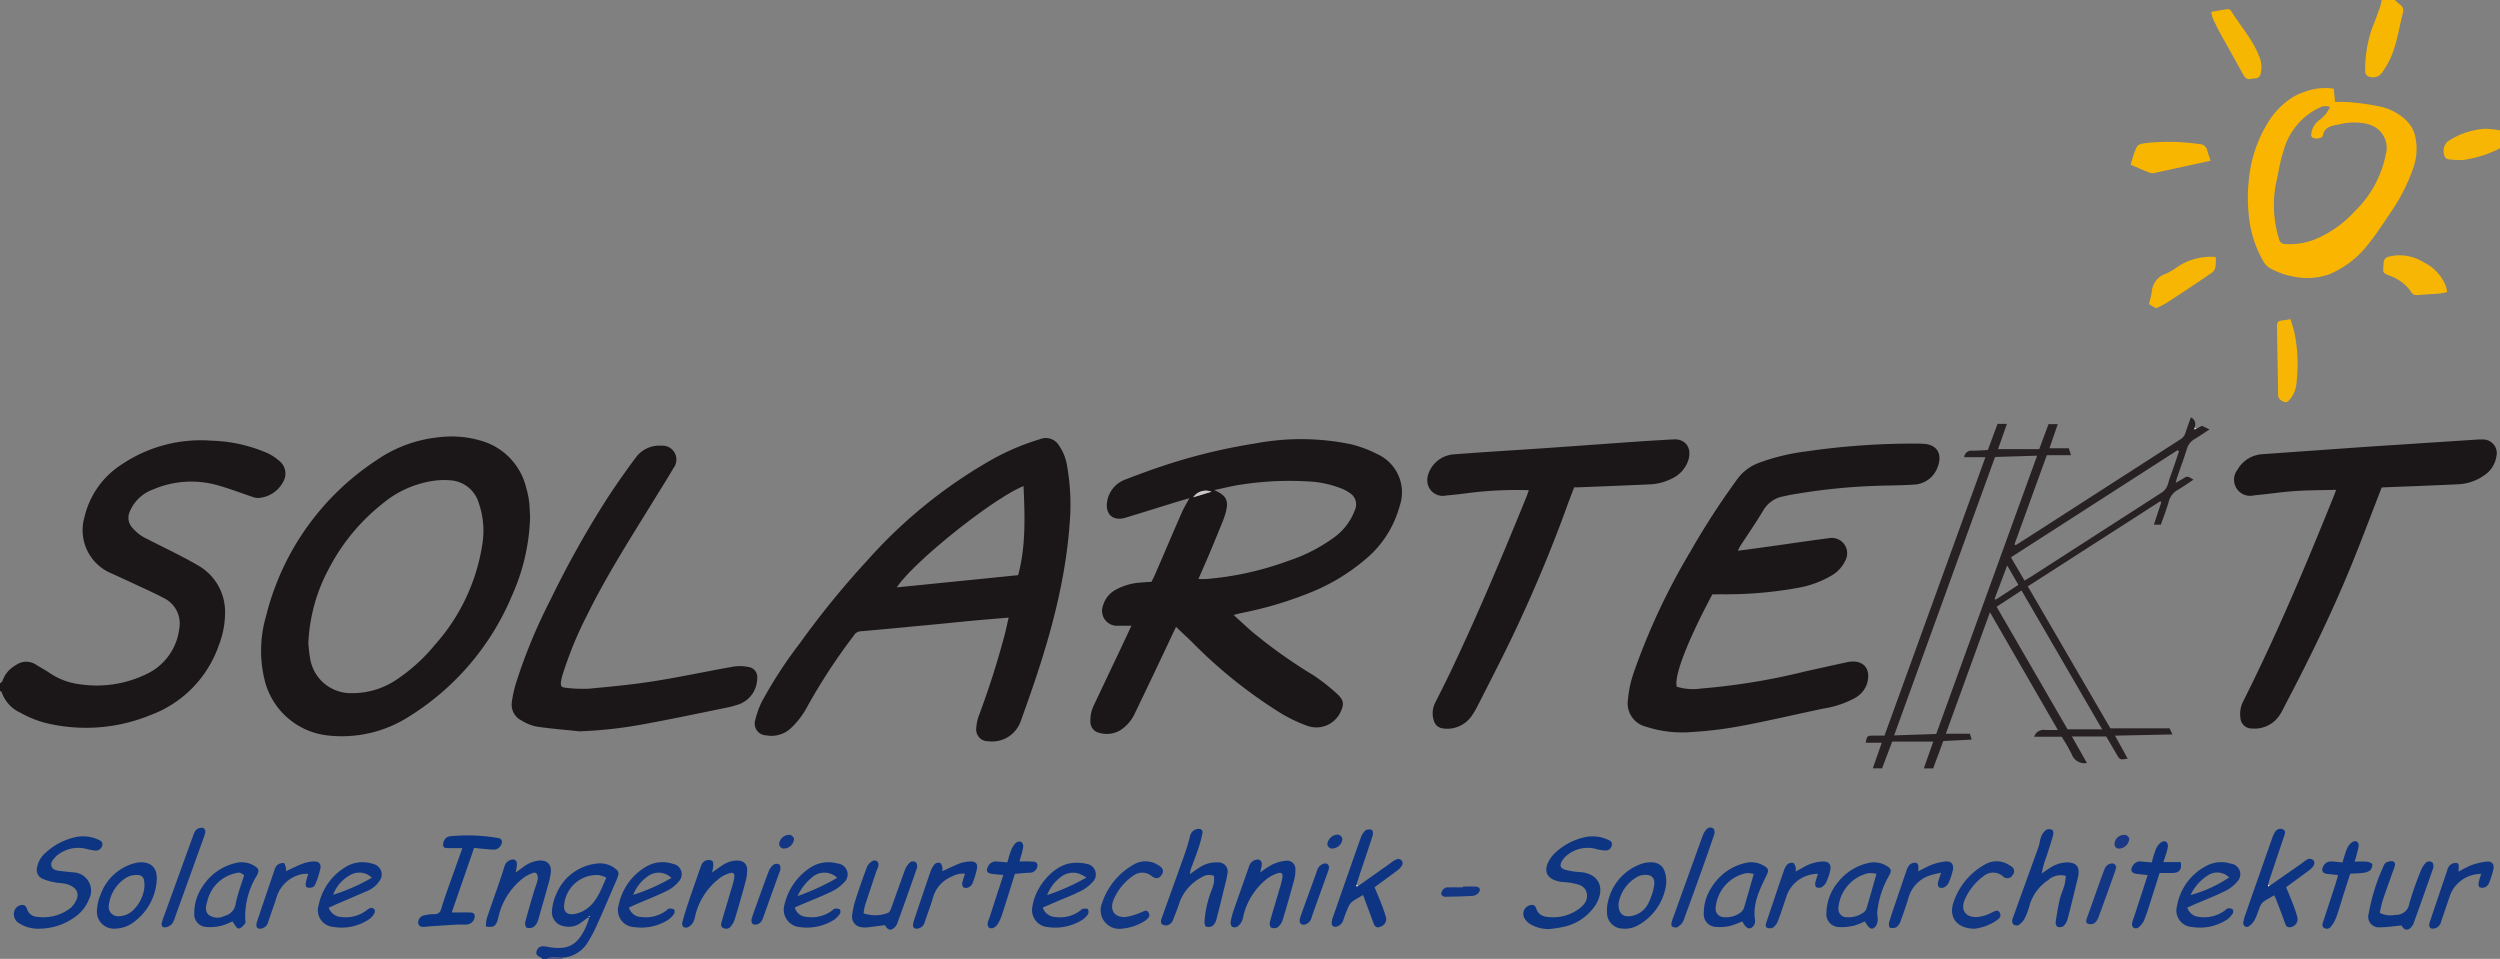 <svg xmlns="http://www.w3.org/2000/svg" width="286.038" height="109.712" viewBox="0 0 286.038 109.712">
  <rect x="0" y="0" width="286.038" height="109.712" fill="#808080" stroke="none"/>
  <g id="Baner" transform="translate(-8.977 -90.917)">
    <path id="Path_11" data-name="Path 11" d="M8.977,152.089c.1-.1.252-.189.29-.311A3.218,3.218,0,0,1,10.777,150a2.027,2.027,0,0,1,2.323-.062c.485.311,1,.58,1.477.9a7.9,7.9,0,0,0,3.59,1.349,13.031,13.031,0,0,0,7.765-1.27,6.586,6.586,0,0,0,3.549-5.06,3.234,3.234,0,0,0-1.8-3.56c-.967-.518-1.974-.961-2.966-1.427-.968-.455-1.942-.9-2.915-1.346A5.349,5.349,0,0,1,18.63,133.1a9.8,9.8,0,0,1,4.315-6.1,16.178,16.178,0,0,1,10.245-2.691,17.111,17.111,0,0,1,6.458,1.458,5.581,5.581,0,0,1,1.294.864,1.848,1.848,0,0,1,.436,2.383,3.45,3.45,0,0,1-2.841,1.85,1.722,1.722,0,0,1-.708-.139c-1.275-.423-2.528-.915-3.82-1.276a11.061,11.061,0,0,0-7.5.435,4.55,4.55,0,0,0-2.707,2.6,1.667,1.667,0,0,0,.242,1.7,4.986,4.986,0,0,0,1.814,1.393c1.929.994,3.9,1.909,5.77,3a6.1,6.1,0,0,1,3.1,5.391A10.219,10.219,0,0,1,34,147.751a13.054,13.054,0,0,1-7.833,7.964A19.443,19.443,0,0,1,14.6,156.7a11.907,11.907,0,0,1-3.291-1.266,4.037,4.037,0,0,1-2.124-2.3c-.027-.088-.14-.15-.213-.222Z" transform="translate(0 17.028)" fill="#1b1718"/>
    <path id="Path_12" data-name="Path 12" d="M50.3,167.254a1.1,1.1,0,0,0-.239-.193c-.3-.131-.544-.3-.429-.677a.734.734,0,0,1,.717-.574,3.3,3.3,0,0,1,.649.083c2.184.381,3.276-.178,4.225-2.182.169-.355.287-.734.429-1.1l-.14-.089c-.258.189-.511.387-.776.565a2.268,2.268,0,0,1-1.938.432,1.632,1.632,0,0,1-1.4-1.835,5.877,5.877,0,0,1,.542-1.96,5.648,5.648,0,0,1,4.874-3.4,2.818,2.818,0,0,1,2.059.808.6.6,0,0,1,.119.512,7.013,7.013,0,0,1-.388.994c-.651,1.507-1.291,3.022-1.968,4.519a15.971,15.971,0,0,1-1.134,2.182,3.631,3.631,0,0,1-2.9,1.776c-.6.038-1.226-.172-1.806.145Zm7.318-9.308a4.4,4.4,0,0,0-.887-.284,3.758,3.758,0,0,0-3.942,3.415c-.08.719.281,1.122,1.009,1.059a3.159,3.159,0,0,0,1.3-.436C56.495,160.87,56.968,159.406,57.62,157.946Zm-1.947,4.5.054-.051a.531.531,0,0,0-.1-.051c-.012,0-.033.029-.05.045Z" transform="translate(20.736 33.375)" fill="#0e3583"/>
    <path id="Path_13" data-name="Path 13" d="M191.528,90.917c.2.174.387.355.592.518a.8.8,0,0,1,.367.852c-.575,2.192-.782,4.5-2.09,6.454-.092.137-.175.278-.27.412a1.278,1.278,0,0,1-1.7.464.675.675,0,0,1-.284-.529,14.761,14.761,0,0,1,.731-4.771c.349-.862.663-1.74.977-2.616a7.223,7.223,0,0,0,.189-.784Z" transform="translate(91.443 0)" fill="#f7b600"/>
    <path id="Path_14" data-name="Path 14" d="M50.4,163.616c.58-.317,1.2-.107,1.806-.145a.139.139,0,0,0,.009.145Z" transform="translate(21.139 37.013)" fill="#505386"/>
    <path id="Path_15" data-name="Path 15" d="M101.376,145.659c-.849,1.794-1.678,3.557-2.515,5.315q-1.06,2.227-2.134,4.451a4.67,4.67,0,0,1-1.445,1.868,3.006,3.006,0,0,1-2.654.5,1.28,1.28,0,0,1-1.048-1.3A3.884,3.884,0,0,1,92,154.578q1.654-3.5,3.311-6.992c.323-.681.639-1.365.961-2.053-.58,0-1.068-.014-1.554,0a1.712,1.712,0,0,1-1.7-2.3,2.961,2.961,0,0,1,1.454-1.817,6.692,6.692,0,0,1,2.821-.822c.409-.042.82-.057,1.27-.086.14-.288.3-.574.424-.87,1.023-2.367,2.031-4.74,3.065-7.1.225-.515.53-1,.853-1.6-.606.177-1.127.323-1.643.482-1.888.582-3.773,1.172-5.661,1.749-1.421.435-2.349-.388-2.107-1.843a3.232,3.232,0,0,1,2.2-2.568c1.711-.665,3.442-1.29,5.193-1.843a65.37,65.37,0,0,1,9.606-2.252,28.144,28.144,0,0,1,10.885.1,13.444,13.444,0,0,1,2.992,1.115,4.794,4.794,0,0,1,2.6,5.934,11.981,11.981,0,0,1-3.883,6.082,22.82,22.82,0,0,1-6.692,3.975,42.394,42.394,0,0,1-7.493,2.195c-.261.053-.517.127-.938.233.713.649,1.331,1.213,1.95,1.775a57.466,57.466,0,0,0,7.238,5.159,23.072,23.072,0,0,1,2.586,2.031c.882.784.915,1.284.369,2.317a3.038,3.038,0,0,1-3.765,1.381,16.6,16.6,0,0,1-3.24-1.589,54.9,54.9,0,0,1-9.922-8C102.61,146.821,102.029,146.283,101.376,145.659Zm2.563-5.474c.358,0,.624.017.888,0a35.459,35.459,0,0,0,9.453-2.1,18.7,18.7,0,0,0,5.048-2.565,6.715,6.715,0,0,0,2.5-3.2,1.551,1.551,0,0,0-.625-2.015,4.382,4.382,0,0,0-.867-.464,11.832,11.832,0,0,0-3.845-.823,36.428,36.428,0,0,0-7.726.372c-.97.142-1.924.393-3.018.621,1.394.618,1.675,1.193,1.325,2.518a8.779,8.779,0,0,1-.337,1.015q-.691,1.717-1.406,3.424C104.882,138.03,104.418,139.079,103.939,140.186Zm1.488-9.985a1.75,1.75,0,0,0-2.084.633Z" transform="translate(42.156 16.981)" fill="#1b1718"/>
    <path id="Path_16" data-name="Path 16" d="M95.2,144.642c-1.379.116-2.634.216-3.886.331-1.448.134-2.9.287-4.344.424-2.926.278-5.851.56-8.778.816a.942.942,0,0,0-.705.479,67.181,67.181,0,0,0-5.279,8.05,9.5,9.5,0,0,1-1.986,2.608,3.258,3.258,0,0,1-2.761.763,1.346,1.346,0,0,1-1.251-1.752,9.657,9.657,0,0,1,.778-2.151,51.06,51.06,0,0,1,4.359-6.685,99.513,99.513,0,0,1,7.647-9.388,56.017,56.017,0,0,1,14.494-11.693,27.914,27.914,0,0,1,5.3-2.219,1.757,1.757,0,0,1,2.163.708,5.687,5.687,0,0,1,.949,2.435,25.191,25.191,0,0,1,.29,6.4c-.535,7.575-2.729,14.747-5.289,21.832-.131.361-.243.73-.394,1.083a3.455,3.455,0,0,1-3.655,2.1,1.332,1.332,0,0,1-1.353-1.53,4.614,4.614,0,0,1,.284-1.359c1.148-3.084,2.154-6.212,2.991-9.395C94.921,145.922,95.039,145.333,95.2,144.642Zm1.708-15.049c-3.489,1.4-12.551,8.639-14.507,11.591l13.886-1.4C97.188,136.428,97.049,133.066,96.906,129.592Z" transform="translate(29.181 16.94)" fill="#1b1718"/>
    <path id="Path_17" data-name="Path 17" d="M59.533,133.255a23.471,23.471,0,0,1-2.048,8.875,29.861,29.861,0,0,1-11.817,13.9,14.243,14.243,0,0,1-9.216,2.161,8.367,8.367,0,0,1-7.227-6.1,14.087,14.087,0,0,1,.1-7.564,29.947,29.947,0,0,1,12.661-17.853,15.172,15.172,0,0,1,7.121-2.611,11.92,11.92,0,0,1,5.211.523,7.388,7.388,0,0,1,4.776,5.274,9.823,9.823,0,0,1,.322,1.528C59.5,132.076,59.506,132.765,59.533,133.255Zm-25.37,14.424c.044.387.079.991.187,1.581a4.716,4.716,0,0,0,4.823,4.083,8.981,8.981,0,0,0,5.114-1.569,19.993,19.993,0,0,0,4.37-3.975A22.326,22.326,0,0,0,54.1,136.106a9.609,9.609,0,0,0-.421-4.465A3.63,3.63,0,0,0,50.521,129a8.648,8.648,0,0,0-2.053.05,11.757,11.757,0,0,0-5.91,2.687,22.963,22.963,0,0,0-6.026,7.324A19.684,19.684,0,0,0,34.163,147.679Z" transform="translate(10.093 16.881)" fill="#1b1718"/>
    <path id="Path_18" data-name="Path 18" d="M141.964,141.766c-2.009,3.737-4.469,9.009-4.075,10.568a6.413,6.413,0,0,0,2.8.205,74.447,74.447,0,0,0,11.927-1.962c1.58-.349,3.16-.7,4.741-1.045,1.831-.394,2.836.713,2.288,2.492a2.994,2.994,0,0,1-1.5,1.673,11.181,11.181,0,0,1-3.5,1.142c-3.114.655-6.214,1.385-9.34,1.976a45.257,45.257,0,0,1-5.631.7,13.411,13.411,0,0,1-5.288-.6,2.753,2.753,0,0,1-2.08-3.128,12.772,12.772,0,0,1,.734-3.277,75.515,75.515,0,0,1,6.384-13.6,88.4,88.4,0,0,1,5.413-8.357,5.374,5.374,0,0,1,2.465-1.84,24.218,24.218,0,0,1,5.345-1.293,84.525,84.525,0,0,1,12.568-.9c.329,0,.66.006.989.03,1.456.106,2.081,1.142,1.56,2.577a3.02,3.02,0,0,1-2.8,2.086c-1.207.08-2.418.089-3.626.119a69.919,69.919,0,0,0-10.239,1.016c-.323.056-.645.13-.965.2a3.324,3.324,0,0,0-2.306,1.551c-.844,1.411-1.784,2.766-2.678,4.146-.088.134-.148.285-.275.533.983-.13,1.865-.243,2.747-.367,2.578-.359,5.153-.742,7.735-1.081a1.755,1.755,0,0,1,1.858,2.488,3.837,3.837,0,0,1-1.56,1.76,11.469,11.469,0,0,1-4.075,1.476,46.306,46.306,0,0,1-8.691.705C142.58,141.767,142.281,141.766,141.964,141.766Z" transform="translate(62.936 17.153)" fill="#1b1718"/>
    <path id="Path_19" data-name="Path 19" d="M128.717,130.014a45.438,45.438,0,0,0-6.362.257c-1.035.136-2.071.263-3.108.356a1.77,1.77,0,0,1-2.05-1.148,2.01,2.01,0,0,1-.02-1.186,3.332,3.332,0,0,1,3.052-2.383c3.424-.266,6.853-.465,10.28-.7,3.563-.246,7.124-.509,10.687-.758,1.26-.089,2.522-.157,3.783-.234.083,0,.166,0,.248-.008,1.213-.124,2.243.8,1.725,2.415a3.509,3.509,0,0,1-1.889,2.072,6.134,6.134,0,0,1-2.53.656c-2.717.122-5.436.227-8.153.337-.137.006-.273,0-.474,0-.279.737-.568,1.47-.834,2.21a164.861,164.861,0,0,1-7.946,18.33q-1.167,2.315-2.35,4.622a8.221,8.221,0,0,1-.64,1.053,3.387,3.387,0,0,1-3.252,1.368,1.21,1.21,0,0,1-1.044-.927,2.685,2.685,0,0,1,.233-2.145c.572-1.154,1.163-2.3,1.716-3.465,3.131-6.588,5.952-13.311,8.7-20.067C128.556,130.493,128.611,130.313,128.717,130.014Z" transform="translate(55.181 16.985)" fill="#1b1718"/>
    <path id="Path_20" data-name="Path 20" d="M195.1,129.707c-1.2,3.084-2.326,6.117-3.555,9.108-2.172,5.28-4.672,10.41-7.324,15.465-.23.436-.435.888-.695,1.308a3.433,3.433,0,0,1-3.258,1.693,1.293,1.293,0,0,1-1.328-1.2,3.188,3.188,0,0,1,.316-1.911c3.9-7.745,7.244-15.737,10.485-23.772.039-.1.068-.2.145-.426-1.636.045-3.191.036-4.74.143s-3.11.349-4.667.494a1.844,1.844,0,0,1-1.871-2.941,3.5,3.5,0,0,1,2.892-1.776q5.589-.4,11.178-.794c1.645-.115,3.291-.217,4.936-.326q4.114-.27,8.227-.538a7.133,7.133,0,0,1,.823-.023,1.566,1.566,0,0,1,1.559,1.948,3.153,3.153,0,0,1-1.251,2.057,5.643,5.643,0,0,1-3.3,1.128c-2.746.134-5.493.23-8.239.341C195.325,129.689,195.217,129.7,195.1,129.707Z" transform="translate(86.376 16.989)" fill="#1b1718"/>
    <path id="Path_21" data-name="Path 21" d="M55.505,157.361c-1.637-.172-3.281-.3-4.907-.541a5.278,5.278,0,0,1-1.737-.7,2.02,2.02,0,0,1-1.11-2.057,13.446,13.446,0,0,1,.515-2.315,61.461,61.461,0,0,1,3.9-9.413,112.616,112.616,0,0,1,6.55-11.7c1.038-1.584,2.131-3.134,3.264-4.652a3.316,3.316,0,0,1,2.892-1.3,1.587,1.587,0,0,1,1.379,2.557c-.643,1.118-1.34,2.205-2.015,3.306-2.725,4.445-5.558,8.827-7.866,13.513a44.068,44.068,0,0,0-2.735,6.606,6.606,6.606,0,0,0-.245.955c-.08.566.024.719.572.761a15.865,15.865,0,0,0,2.633.1c2.486-.231,4.977-.47,7.44-.858,3.033-.479,6.038-1.133,9.064-1.663a4.832,4.832,0,0,1,1.785.053,1.149,1.149,0,0,1,.947,1.272,3.179,3.179,0,0,1-2,2.951,10.436,10.436,0,0,1-1.663.45c-3.172.645-6.339,1.319-9.523,1.894A49.6,49.6,0,0,1,55.505,157.361Z" transform="translate(19.781 17.231)" fill="#1b1718"/>
    <path id="Path_22" data-name="Path 22" d="M188.129,123.848l.651-.352.867.418c-.612.4-1.146.763-1.7,1.1a1.9,1.9,0,0,0-.888,1.115c-.337,1.1-.743,2.178-1.116,3.267-.051.148-.079.3-.162.628.361-.207.586-.328.8-.462.533-.334.532-.337,1.226.1-.615.406-1.184.811-1.784,1.166a2.086,2.086,0,0,0-1.026,1.3c-.252.894-.6,1.763-.914,2.678h-.8l.844-2.556-.119-.119-15.151,9.734q4.749,8.167,9.447,16.243h6.766l.337.7-6.572.14,1.453,2.634c-.887.137-.89.139-1.252-.474-.418-.708-.831-1.42-1.208-2.069H173.9l1.723,3.042a1.561,1.561,0,0,1-1.746-1.02,21.216,21.216,0,0,0-1.146-1.988h-3.143a1.129,1.129,0,0,1,1.214-.784c.452.033.909.008,1.492.008-2.608-4.522-5.138-8.908-7.769-13.468-1.717,4.732-3.374,9.292-5.049,13.9h2.756l.2.669-3.244.166-1.164,3.134h-1.068l1.084-3.066h-4.7l-1.157,3.057h-1.06l1.023-2.932h-1.834c.143-.772.166-.8.791-.813.436-.011.874,0,1.358,0,3.856-10.635,7.691-21.215,11.547-31.852h-2.432a.818.818,0,0,1,.914-.748c.575.006,1.151-.045,1.8-.077l1.1-2.992h1.078l-1.016,2.891h4.711l1.065-2.865h1.06l-.955,2.762h2.216l.245.793h-2.761l-3.7,10.2.136.1c.915-.583,1.834-1.163,2.747-1.751q8.034-5.172,16.072-10.342a1.333,1.333,0,0,0,.6-.742c.19-.592.408-1.174.625-1.79a.861.861,0,0,1,.424,1.157l-.012.217Zm-23.018,3.216c-3.844,10.6-7.674,21.169-11.548,31.855l4.814-.163c3.845-10.606,7.673-21.165,11.544-31.84Zm21.043-.649-.16-.131q-9.522,6.124-19.068,12.26l1.556,2.661c.293-.175.553-.32.8-.482q7.368-4.744,14.735-9.484a1.8,1.8,0,0,0,.888-1.11c.154-.609.4-1.192.6-1.788C185.728,127.7,185.939,127.056,186.154,126.414Zm-8.787,31.809-9.227-15.889-2.853,1.865q4.092,7.066,8.118,14.024ZM165.06,143.294l.131.092,2.587-1.695-1.279-2.216Z" transform="translate(72.132 16.139)" fill="#272123"/>
    <path id="Path_23" data-name="Path 23" d="M189.089,97.666l.142,1.5c.714.024,1.4,0,2.066.082a26.158,26.158,0,0,1,3.241.5,6.112,6.112,0,0,1,2.906,1.616,3.6,3.6,0,0,1,1,1.942,6.5,6.5,0,0,1-.2,3.256,21.069,21.069,0,0,1-2.6,5.194c-.808,1.174-1.559,2.392-2.453,3.5a11.028,11.028,0,0,1-4.735,3.691,7.8,7.8,0,0,1-4.211.172,8.434,8.434,0,0,1-2.3-.834,2.149,2.149,0,0,1-.837-.737,12.785,12.785,0,0,1-1.734-5.348,18.337,18.337,0,0,1,.02-4.268,15.017,15.017,0,0,1,2.042-6.188,8.942,8.942,0,0,1,2.61-2.871,6.394,6.394,0,0,1,1.678-.838A6.69,6.69,0,0,1,189.089,97.666Zm-.433,2.093a1.454,1.454,0,0,0-1.266.109,7.658,7.658,0,0,0-4.055,4.933c-.4,1.189-.566,2.456-.853,3.685a12.93,12.93,0,0,0,.338,6.341.693.693,0,0,0,.723.615,7.819,7.819,0,0,0,3.694-.662,12.9,12.9,0,0,0,4.291-3.123,12.393,12.393,0,0,0,3.513-6.475,2.77,2.77,0,0,0-1.406-3.213,4.4,4.4,0,0,0-.85-.3,7.039,7.039,0,0,0-3.1.088c-.811.153-1.648.234-1.853,1.294-.054.281-.773.409-1.1.248s-.214-.433-.174-.713a2.319,2.319,0,0,1,1.026-1.432A3.734,3.734,0,0,0,188.656,99.759Z" transform="translate(86.907 3.397)" fill="#f9b500"/>
    <path id="Path_24" data-name="Path 24" d="M13,164.836a3.96,3.96,0,0,1-2.353-.609,1.2,1.2,0,0,1-.565-1.418.991.991,0,0,1,.838-.687c.39-.035.535.225.634.523a1.233,1.233,0,0,0,1.121.835,5.066,5.066,0,0,0,3.74-.935,1.469,1.469,0,0,0,.248-.216c1-1.113.906-2.2-.7-2.617-.394-.1-.817-.086-1.217-.171a6.33,6.33,0,0,1-1.409-.4,1.113,1.113,0,0,1-.642-1.368,2.845,2.845,0,0,1,1.006-1.658,7.329,7.329,0,0,1,3.48-1.773,4.233,4.233,0,0,1,2.421.27c.3.119.652.287.535.707a.748.748,0,0,1-.8.58,6.415,6.415,0,0,1-1.048-.2,3.8,3.8,0,0,0-3.261.716,1.19,1.19,0,0,0-.187.16c-.3.323-.663.663-.5,1.136.154.447.634.474,1.042.53.462.062.929.094,1.391.153a2.1,2.1,0,0,1,1.846,3.081,4.426,4.426,0,0,1-1.414,1.889A7.012,7.012,0,0,1,13,164.836Z" transform="translate(0.536 32.334)" fill="#0d3582"/>
    <path id="Path_25" data-name="Path 25" d="M127.3,164.881a4.168,4.168,0,0,1-2.063-.521,2.122,2.122,0,0,1-.742-.731,1.026,1.026,0,0,1,.521-1.441c.346-.125.69-.107.817.294.279.888.973,1.023,1.755,1.044a4.935,4.935,0,0,0,2.965-.829c.686-.464,1.282-1.071,1.066-1.97-.205-.85-1.035-.982-1.761-1.125-.509-.1-1.045-.072-1.545-.2-1.291-.331-1.649-1.205-.983-2.368a3.728,3.728,0,0,1,.711-.9,7.254,7.254,0,0,1,3.471-1.787,4.247,4.247,0,0,1,2.5.293c.279.113.577.266.486.652a.707.707,0,0,1-.7.6,4.819,4.819,0,0,1-1.13-.183,3.7,3.7,0,0,0-3.258.7,2.413,2.413,0,0,0-.642.734c-.263.468-.137.8.385.947a7.525,7.525,0,0,0,1.618.267c2.266.121,3.046,1.837,1.873,3.762a5.859,5.859,0,0,1-3.8,2.536A14.1,14.1,0,0,1,127.3,164.881Z" transform="translate(58.895 32.335)" fill="#0d3582"/>
    <path id="Path_26" data-name="Path 26" d="M102.994,159.093a1.456,1.456,0,0,0-1.388.14,5.274,5.274,0,0,0-2.556,2.883c-.2.654-.473,1.285-.714,1.927a.993.993,0,0,1-.74.707.783.783,0,0,1-.585-.162.6.6,0,0,1-.054-.52c.881-2.48,1.784-4.951,2.663-7.431.239-.669.44-1.353.619-2.04a1.035,1.035,0,0,1,.856-.879c.421-.069.651.136.563.551a15.061,15.061,0,0,1-.476,1.741c-.26.781-.568,1.544-.846,2.318a4.4,4.4,0,0,0-.109.556c.4-.278.705-.507,1.026-.71a3.466,3.466,0,0,1,2.176-.627,1.041,1.041,0,0,1,1.094,1.311,7.674,7.674,0,0,1-.2.967c-.344,1.411-.683,2.823-1.053,4.226a1.446,1.446,0,0,1-.426.746.986.986,0,0,1-.752.1c-.107-.027-.2-.369-.19-.56a12.066,12.066,0,0,1,.776-3.522,5.8,5.8,0,0,0,.3-.938A4.224,4.224,0,0,0,102.994,159.093Z" transform="translate(44.886 32.046)" fill="#0e3583"/>
    <path id="Path_27" data-name="Path 27" d="M167.545,159.081a2.109,2.109,0,0,0-2.01.47,5.215,5.215,0,0,0-2.1,2.756,8.488,8.488,0,0,1-.63,1.693,2.027,2.027,0,0,1-.716.728.621.621,0,0,1-.58-.13.668.668,0,0,1-.068-.578c.983-2.762,1.992-5.516,2.981-8.277.137-.384.156-.813.31-1.187a1.8,1.8,0,0,1,.568-.754.793.793,0,0,1,.684.008c.11.056.163.394.113.571-.234.843-.5,1.677-.779,2.507a10.683,10.683,0,0,0-.533,1.915c.281-.193.557-.394.844-.577a3.8,3.8,0,0,1,2-.693c1.094-.014,1.518.473,1.338,1.536-.045.27-.124.535-.189.8-.34,1.384-.665,2.772-1.032,4.147a1.732,1.732,0,0,1-.477.805.771.771,0,0,1-.675.079c-.127-.048-.237-.37-.21-.55.124-.867.267-1.732.465-2.586.128-.557.381-1.086.538-1.639A8.345,8.345,0,0,0,167.545,159.081Z" transform="translate(77.796 32.057)" fill="#0e3583"/>
    <path id="Path_28" data-name="Path 28" d="M181.928,160.219q1.788-1.246,3.574-2.492c.2-.14.39-.307.6-.438a.61.61,0,0,1,.829.015c.205.205.131.569-.172.873a4.652,4.652,0,0,1-.509.418c-.791.588-1.587,1.169-2.432,1.791.258.634.526,1.258.767,1.893a13.952,13.952,0,0,1,.521,1.557.939.939,0,0,1-.808,1.125c-.387.057-.509-.165-.622-.492-.323-.932-.687-1.85-1.039-2.772a4.1,4.1,0,0,0-.2-.385c-.433.26-.846.476-1.22.743a1.252,1.252,0,0,0-.372.515c-.217.5-.366,1.039-.615,1.524a2.06,2.06,0,0,1-.684.764c-.326.208-.672-.05-.63-.446a4.054,4.054,0,0,1,.228-.871q1.532-4.388,3.078-8.772a2.886,2.886,0,0,1,.352-.734.683.683,0,0,1,.872-.27c.37.174.24.491.14.787q-.793,2.336-1.575,4.676c-.1.285-.171.577-.255.865l-.006.205Z" transform="translate(86.729 32.042)" fill="#0e3583"/>
    <path id="Path_29" data-name="Path 29" d="M112.883,160.224q1.846-1.307,3.694-2.613a2.758,2.758,0,0,1,.689-.433.489.489,0,0,1,.622.711,1.928,1.928,0,0,1-.56.585c-.831.627-1.675,1.235-2.562,1.886.258.63.526,1.252.769,1.885a14.3,14.3,0,0,1,.507,1.476.874.874,0,0,1-.486,1.1c-.48.257-.742.139-.929-.382-.378-1.048-.772-2.09-1.181-3.193-.473.287-.864.491-1.213.749a1.466,1.466,0,0,0-.44.563c-.225.5-.417,1.015-.6,1.532a1.122,1.122,0,0,1-.695.757c-.39.136-.674-.051-.645-.459a2.9,2.9,0,0,1,.186-.713c1.038-2.977,2.072-5.955,3.126-8.925a2.162,2.162,0,0,1,.545-.885.871.871,0,0,1,.742-.063c.1.035.156.444.094.64-.456,1.438-.95,2.862-1.427,4.292-.148.441-.281.888-.42,1.332l-.015.207Z" transform="translate(51.485 32.068)" fill="#0e3583"/>
    <path id="Path_30" data-name="Path 30" d="M47.059,155.631,44.5,163.02h.982c.411,0,.825-.014,1.235.014.349.023.459.257.4.582a1,1,0,0,1-.93.79c-.384.026-.77-.012-1.154.011-1.1.062-2.192.139-3.287.211-.054,0-.109.021-.163.024-.353.026-.743.11-.906-.332a.826.826,0,0,1,.609-.95,4.74,4.74,0,0,1,1.216-.153.738.738,0,0,0,.781-.577c.195-.628.4-1.255.613-1.874.5-1.423,1.012-2.841,1.519-4.261l.3-.844c-.566,0-1.048,0-1.53,0-.278,0-.624.021-.674-.311a1.153,1.153,0,0,1,.228-.742.854.854,0,0,1,.553-.3,20.294,20.294,0,0,1,5.5.195c.444.066.559.393.344.8a.9.9,0,0,1-.864.527c-.467-.017-.93-.068-1.4-.107C47.641,155.7,47.4,155.669,47.059,155.631Z" transform="translate(16.163 32.294)" fill="#0b3582"/>
    <path id="Path_31" data-name="Path 31" d="M64.063,157.493c.488-.338.814-.583,1.158-.8a3.076,3.076,0,0,1,1.692-.571c.785.014,1.195.382,1.177,1.157a5.844,5.844,0,0,1-.216,1.376q-.557,2.062-1.178,4.107a2.57,2.57,0,0,1-.488.92.685.685,0,0,1-.9.139c-.3-.184-.2-.486-.124-.746.369-1.261.752-2.519,1.122-3.78a7.976,7.976,0,0,0,.317-1.267c.05-.424-.14-.581-.545-.453a3.579,3.579,0,0,0-1.1.536,7.678,7.678,0,0,0-2.809,4.241,3.262,3.262,0,0,1-.233.785,1.417,1.417,0,0,1-.539.578c-.479.243-.852-.045-.714-.566.245-.927.548-1.838.852-2.747.384-1.143.8-2.276,1.187-3.416.128-.372.264-.752.675-.872a.935.935,0,0,1,.68.035c.122.072.134.379.139.581A4.292,4.292,0,0,1,64.063,157.493Z" transform="translate(26.374 33.251)" fill="#0e3583"/>
    <path id="Path_32" data-name="Path 32" d="M105.586,157.517a10.385,10.385,0,0,1,1.377-.914,4.729,4.729,0,0,1,1.557-.433.946.946,0,0,1,1.087,1.056,4.065,4.065,0,0,1-.139,1.136c-.417,1.533-.844,3.063-1.311,4.581a1.787,1.787,0,0,1-.577.841.857.857,0,0,1-.751.03c-.124-.06-.189-.446-.134-.643.346-1.267.736-2.522,1.1-3.785a8.617,8.617,0,0,0,.337-1.347c.051-.417-.148-.58-.548-.438a4.089,4.089,0,0,0-1.228.634,7.707,7.707,0,0,0-2.672,4.147,3.31,3.31,0,0,1-.2.71,1.653,1.653,0,0,1-.507.616.674.674,0,0,1-.61.011.666.666,0,0,1-.162-.562,8.766,8.766,0,0,1,.353-1.352c.571-1.658,1.164-3.309,1.738-4.966a1.115,1.115,0,0,1,.778-.779c.455-.127.751.148.683.622C105.726,156.919,105.664,157.151,105.586,157.517Z" transform="translate(47.579 33.231)" fill="#0e3583"/>
    <path id="Path_33" data-name="Path 33" d="M49.208,157.507c.356-.258.588-.43.825-.594a3.673,3.673,0,0,1,1.8-.764c.959-.071,1.48.421,1.384,1.371a9.52,9.52,0,0,1-.34,1.524c-.311,1.137-.64,2.269-.965,3.4a4.367,4.367,0,0,1-.252.781,1.219,1.219,0,0,1-.461.545,1,1,0,0,1-.757.054c-.127-.059-.2-.446-.151-.646.313-1.192.665-2.374,1.013-3.558.116-.394.295-.772.378-1.172a1.085,1.085,0,0,0-.062-.767c-.222-.3-.566-.068-.825.041a3.448,3.448,0,0,0-.84.512,7.772,7.772,0,0,0-2.633,3.99c-.082.29-.136.591-.239.873-.214.591-.514.731-1.3.592a4.6,4.6,0,0,1,.113-.938c.477-1.43.988-2.849,1.479-4.274.187-.545.362-1.094.53-1.645a1.073,1.073,0,0,1,.7-.754c.468-.162.755.051.731.548C49.318,156.864,49.265,157.1,49.208,157.507Z" transform="translate(18.783 33.23)" fill="#0e3583"/>
    <path id="Path_34" data-name="Path 34" d="M175.091,161.423a1.51,1.51,0,0,0,1.355,1.065,3.924,3.924,0,0,0,2.956-.748c.106-.085.218-.208.338-.222a.778.778,0,0,1,.52.092.455.455,0,0,1,.048.447,2.45,2.45,0,0,1-.648.723,5.723,5.723,0,0,1-4.019.868,1.9,1.9,0,0,1-1.728-2.429,6.413,6.413,0,0,1,3.49-4.637,3.6,3.6,0,0,1,2.654-.186,1.216,1.216,0,0,1,.723,2.086,4.278,4.278,0,0,1-1.421,1.077c-1.107.544-2.263.989-3.4,1.477C175.685,161.156,175.411,161.281,175.091,161.423Zm4.788-3.453a1.944,1.944,0,0,0-2.4-.255,5.375,5.375,0,0,0-2.015,2.267A14.612,14.612,0,0,0,179.879,157.971Z" transform="translate(84.149 33.335)" fill="#103683"/>
    <path id="Path_35" data-name="Path 35" d="M57.041,161.417a1.492,1.492,0,0,0,1.436,1.083,3.918,3.918,0,0,0,2.874-.766c.085-.068.172-.183.263-.187a1.027,1.027,0,0,1,.588.088c.083.059.086.384,0,.5a2.477,2.477,0,0,1-.68.693,5.736,5.736,0,0,1-3.87.828,1.943,1.943,0,0,1-1.787-2.524,6.618,6.618,0,0,1,2.969-4.289,3.715,3.715,0,0,1,3.246-.417,1.194,1.194,0,0,1,.671,2,4.107,4.107,0,0,1-1.4,1.1c-1.157.568-2.362,1.033-3.548,1.542C57.556,161.181,57.309,161.3,57.041,161.417Zm.489-1.451a22.013,22.013,0,0,0,4.37-1.936,2.071,2.071,0,0,0-2.648-.224A4.6,4.6,0,0,0,57.53,159.966Z" transform="translate(23.898 33.335)" fill="#0f3582"/>
    <path id="Path_36" data-name="Path 36" d="M34.291,161.438a1.6,1.6,0,0,0,1.486,1.065,3.922,3.922,0,0,0,2.868-.784,1.1,1.1,0,0,1,.421-.24.389.389,0,0,1,.474.536,1.8,1.8,0,0,1-.557.692,5.606,5.606,0,0,1-4.158.93,1.922,1.922,0,0,1-1.68-2.531,6.644,6.644,0,0,1,2.992-4.276,3.717,3.717,0,0,1,3.247-.394,1.222,1.222,0,0,1,.692,1.968,3.089,3.089,0,0,1-1.468,1.154c-1.18.523-2.37,1.021-3.554,1.531C34.809,161.2,34.569,161.312,34.291,161.438Zm4.937-3.433a2.068,2.068,0,0,0-2.257-.418,4.288,4.288,0,0,0-2.178,2.373A22.006,22.006,0,0,0,39.228,158.005Z" transform="translate(12.297 33.335)" fill="#0f3582"/>
    <path id="Path_37" data-name="Path 37" d="M69.609,161.408a1.459,1.459,0,0,0,1.347,1.08,3.955,3.955,0,0,0,2.95-.749c.088-.065.169-.184.26-.19a1.041,1.041,0,0,1,.594.071c.085.054.1.387.015.5a2.676,2.676,0,0,1-.739.742,5.822,5.822,0,0,1-3.791.8,2,2,0,0,1-1.815-2.577,6.952,6.952,0,0,1,2.793-4.129,3.813,3.813,0,0,1,3.293-.574,1.247,1.247,0,0,1,.705,2.19,4.737,4.737,0,0,1-1.453,1.038c-1.059.514-2.16.939-3.243,1.4C70.224,161.14,69.925,161.272,69.609,161.408Zm.319-1.3a27.2,27.2,0,0,0,4.536-2.09,2.112,2.112,0,0,0-2.856-.074A5.9,5.9,0,0,0,69.928,160.109Z" transform="translate(30.304 33.337)" fill="#0f3582"/>
    <path id="Path_38" data-name="Path 38" d="M88.377,161.4a1.57,1.57,0,0,0,1.424,1.08,3.855,3.855,0,0,0,2.936-.787c.062-.053.125-.142.193-.147.2-.014.474-.071.591.033a.578.578,0,0,1,.039.566,2.284,2.284,0,0,1-.69.681A5.835,5.835,0,0,1,89,163.64a1.963,1.963,0,0,1-1.791-2.45c.355-2.179,2.261-4.436,4.2-4.836a4.777,4.777,0,0,1,1.941.039,1.226,1.226,0,0,1,.687,2.136,4.474,4.474,0,0,1-1.373,1.009c-.879.443-1.8.794-2.711,1.183Zm.5-1.423a25.224,25.224,0,0,0,4.495-2.013,6.853,6.853,0,0,0-.82-.435,2.245,2.245,0,0,0-2.16.415A4.636,4.636,0,0,0,88.874,159.973Z" transform="translate(39.909 33.355)" fill="#0f3582"/>
    <path id="Path_39" data-name="Path 39" d="M151.718,163a7.624,7.624,0,0,1-1.24.491,5.961,5.961,0,0,1-1.695.16,1.475,1.475,0,0,1-1.447-1.664,5.65,5.65,0,0,1,1.367-3.534,6.065,6.065,0,0,1,3.423-2.134,2.779,2.779,0,0,1,2.133.353c.518.328.536.53.254,1.071a10.534,10.534,0,0,0-1.365,4.178c-.02.3.08.6.054.9a1.379,1.379,0,0,1-.233.737c-.319.39-.612.344-.927-.071C151.928,163.331,151.833,163.168,151.718,163Zm1.346-5.445a3.852,3.852,0,0,0-.92-.079,4.44,4.44,0,0,0-3.439,4,.943.943,0,0,0,1,1.045,2.912,2.912,0,0,0,1.926-.586.894.894,0,0,0,.3-.455C152.3,160.228,152.658,158.97,153.064,157.55Z" transform="translate(70.615 33.34)" fill="#103683"/>
    <path id="Path_40" data-name="Path 40" d="M142.435,163a8.57,8.57,0,0,1-1.364.512,5.444,5.444,0,0,1-1.695.115,1.446,1.446,0,0,1-1.332-1.6,5.4,5.4,0,0,1,.949-3.015,6.149,6.149,0,0,1,3.793-2.693,2.838,2.838,0,0,1,2.14.32c.568.332.565.533.282,1.122-.77,1.6-1.59,3.2-1.3,5.082a.941.941,0,0,1-.136.61c-.317.467-.7.453-1.039,0C142.633,163.325,142.553,163.183,142.435,163Zm1.326-5.431a3.4,3.4,0,0,0-.884-.089,4.42,4.42,0,0,0-3.475,3.968.952.952,0,0,0,.98,1.068,2.725,2.725,0,0,0,1.921-.574,1.079,1.079,0,0,0,.346-.515C143.016,160.2,143.361,158.974,143.761,157.571Z" transform="translate(65.873 33.339)" fill="#0e3583"/>
    <path id="Path_41" data-name="Path 41" d="M28.07,163a8.137,8.137,0,0,1-1.331.514,5.623,5.623,0,0,1-1.7.122,1.447,1.447,0,0,1-1.343-1.59,5.292,5.292,0,0,1,.933-3.025,6.146,6.146,0,0,1,3.8-2.7,2.789,2.789,0,0,1,2.213.367c.458.3.48.541.227,1.036a8.929,8.929,0,0,0-1.341,5.087c.015.136.057.314-.008.4a1.891,1.891,0,0,1-.551.554c-.278.16-.449-.085-.594-.29C28.271,163.327,28.177,163.167,28.07,163Zm1.326-5.3c-.486-.305-.492-.329-.927-.225a4.255,4.255,0,0,0-3.262,3.136c-.166.556-.35,1.177.124,1.631a1.7,1.7,0,0,0,1.791.14,1.674,1.674,0,0,0,1.306-1.391C28.641,159.9,29.049,158.844,29.4,157.7Z" transform="translate(7.512 33.339)" fill="#0e3583"/>
    <path id="Path_42" data-name="Path 42" d="M179.532,103.82c-2.21.483-4.291.942-6.375,1.391a1.057,1.057,0,0,1-.569,0c-.731-.285-1.448-.607-2.21-.933.131-.438.222-.778.337-1.109.447-1.291.456-1.249,1.814-1.408a24.741,24.741,0,0,1,5.741.163.874.874,0,0,1,.846.649C179.23,102.964,179.371,103.341,179.532,103.82Z" transform="translate(82.375 5.483)" fill="#f9b600"/>
    <path id="Path_43" data-name="Path 43" d="M18.358,163.83a1.939,1.939,0,0,1-2.031-2.172,5.259,5.259,0,0,1,.418-1.743,5.688,5.688,0,0,1,3.906-3.58,2.643,2.643,0,0,1,.4-.079c1.624-.148,2.222.793,2.105,2.118a6.406,6.406,0,0,1-2.459,4.581A3.663,3.663,0,0,1,18.358,163.83Zm3.4-4.838c.015-1.09-.252-1.37-1.119-1.291a2.19,2.19,0,0,0-.93.273,4.279,4.279,0,0,0-2.021,3.148A1.075,1.075,0,0,0,18.91,162.4a2.361,2.361,0,0,0,1.427-.568A4.262,4.262,0,0,0,21.755,158.993Z" transform="translate(3.748 33.34)" fill="#0e3583"/>
    <path id="Path_44" data-name="Path 44" d="M74.837,162.143a4.018,4.018,0,0,0,2.809-.053c.165-.044.29-.364.369-.58.526-1.442,1.024-2.894,1.556-4.335a2.161,2.161,0,0,1,.479-.751.542.542,0,0,1,.807-.077.781.781,0,0,1,.071.659c-.716,2.072-1.456,4.137-2.2,6.2a1.382,1.382,0,0,1-.276.494c-.462.483-.84.4-1.168-.2-.705.091-1.4.186-2.1.263a1.984,1.984,0,0,1-.574-.03,1.186,1.186,0,0,1-1.072-1.4,8.785,8.785,0,0,1,.362-1.684c.411-1.278.849-2.546,1.326-3.8a1.405,1.405,0,0,1,.64-.689c.418-.207.767.127.659.585-.057.239-.181.459-.26.692-.426,1.273-.853,2.545-1.266,3.821A7.215,7.215,0,0,0,74.837,162.143Z" transform="translate(32.946 33.267)" fill="#0d3582"/>
    <path id="Path_45" data-name="Path 45" d="M192.176,163.512c-.878.079-1.661.213-2.445.205a1.208,1.208,0,0,1-1.308-1.565,22.462,22.462,0,0,1,1.717-5.478.721.721,0,0,1,.3-.376,1.25,1.25,0,0,1,.751-.127c.328.107.255.438.16.707-.446,1.267-.909,2.527-1.337,3.8a13.494,13.494,0,0,0-.319,1.4,2.736,2.736,0,0,0,1.764.219,1.521,1.521,0,0,0,1.624-1.352,37.738,37.738,0,0,1,1.311-3.719,2.559,2.559,0,0,1,.515-.828.556.556,0,0,1,.813-.077.777.777,0,0,1,.068.66c-.716,2.074-1.458,4.137-2.2,6.2a1.457,1.457,0,0,1-.224.436C192.931,164.159,192.491,164.094,192.176,163.512Z" transform="translate(91.569 33.293)" fill="#0d3582"/>
    <path id="Path_46" data-name="Path 46" d="M137.5,158.613a6.314,6.314,0,0,1-3.253,4.842,3.071,3.071,0,0,1-1.829.364,1.811,1.811,0,0,1-1.7-1.708,4.822,4.822,0,0,1,.192-1.7,5.907,5.907,0,0,1,3.8-4.016,2.975,2.975,0,0,1,.56-.125C136.751,156.08,137.511,156.758,137.5,158.613ZM132.031,161c-.017,1.051.494,1.522,1.356,1.4a2.67,2.67,0,0,0,2.063-1.482,7.546,7.546,0,0,0,.616-1.779c.258-1.131-.254-1.628-1.388-1.418a1.478,1.478,0,0,0-.391.125A4.282,4.282,0,0,0,132.031,161Z" transform="translate(62.128 33.339)" fill="#0d3582"/>
    <path id="Path_47" data-name="Path 47" d="M176.485,91.927c.714-.127,1.3-.246,1.885-.32a.516.516,0,0,1,.4.224c1.051,1.725,2.45,3.235,3.185,5.153a3.067,3.067,0,0,1,.183,2,.658.658,0,0,1-.607.559,2.242,2.242,0,0,0-.406.026c-.488.16-.755-.051-.985-.473-.862-1.581-1.755-3.148-2.624-4.726-.3-.548-.577-1.112-.841-1.678A4.742,4.742,0,0,1,176.485,91.927Z" transform="translate(85.492 0.351)" fill="#f6b703"/>
    <path id="Path_48" data-name="Path 48" d="M179.4,110.393a5.963,5.963,0,0,1-.017,1.083,1.142,1.142,0,0,1-.372.684c-1.738,1.189-3.493,2.352-5.256,3.5a11.321,11.321,0,0,1-1.18.594l-.808-.468c.109-.477.257-.945.317-1.423a2.357,2.357,0,0,1,1.678-2.078,9.662,9.662,0,0,0,1.467-.9A6.883,6.883,0,0,1,179.4,110.393Z" transform="translate(83.087 9.929)" fill="#f7b603"/>
    <path id="Path_49" data-name="Path 49" d="M196.826,114.469a8.143,8.143,0,0,1-.861.169c-.819.065-1.639.1-2.456.166-.325.026-.6,0-.775-.316a4.952,4.952,0,0,0-2.575-1.921c-.675-.316-.689-.285-.619-1.071a4.781,4.781,0,0,1,.033-.491.715.715,0,0,1,.586-.591,5.163,5.163,0,0,1,4.012.665,5.077,5.077,0,0,1,2.536,2.787A5.356,5.356,0,0,1,196.826,114.469Z" transform="translate(92.141 9.866)" fill="#f8b604"/>
    <path id="Path_50" data-name="Path 50" d="M183.014,115.094c.174.618.39,1.207.5,1.815a18.136,18.136,0,0,1,.189,5.407,3.348,3.348,0,0,1-.713,1.9c-.208.239-.409.491-.754.331-.322-.148-.643-.335-.645-.769,0-.11,0-.219,0-.329-.042-2.388-.089-4.774-.124-7.162-.015-.977,0-.977.982-1.1C182.61,115.167,182.766,115.135,183.014,115.094Z" transform="translate(88.035 12.339)" fill="#f7b603"/>
    <path id="Path_51" data-name="Path 51" d="M172.3,158.515c-.508-.056-.887-.091-1.263-.139-.586-.077-.761-.414-.456-.908a.963.963,0,0,1,.962-.509c.382.038.764.068,1.229.11a13.549,13.549,0,0,1,.455-1.488,1.9,1.9,0,0,1,.616-.82c.433-.293.828-.008.767.521a5.325,5.325,0,0,1-.224.876c-.075.258-.169.514-.288.87h1.983c.148.849-.139,1.219-.906,1.246-.491.017-.982,0-1.509,0-.4,1.267-.769,2.439-1.146,3.608a18.868,18.868,0,0,1-.654,1.862,2.437,2.437,0,0,1-.668.8.546.546,0,0,1-.521-.009.6.6,0,0,1-.166-.492,4.551,4.551,0,0,1,.246-.782C171.258,161.728,171.756,160.188,172.3,158.515Z" transform="translate(82.403 32.525)" fill="#0e3583"/>
    <path id="Path_52" data-name="Path 52" d="M85.615,158.491c-.548-.054-.956-.077-1.356-.139-.512-.08-.642-.359-.4-.817a.965.965,0,0,1,.994-.589c.381.03.761.063,1.216.1.16-.509.282-1.01.477-1.482a2.231,2.231,0,0,1,.541-.784.641.641,0,0,1,.6-.065.664.664,0,0,1,.205.551,8.056,8.056,0,0,1-.267,1.113c-.048.184-.1.366-.159.563.459,0,.887-.021,1.313.008.284.018.643-.033.74.367a.881.881,0,0,1-.61.879,3.549,3.549,0,0,1-.651.053c-.432.035-.864.072-1.316.11-.489,1.565-.956,3.081-1.444,4.59a5.832,5.832,0,0,1-.5,1.122,1.288,1.288,0,0,1-.535.482.584.584,0,0,1-.52-.059.662.662,0,0,1-.119-.5,2.613,2.613,0,0,1,.181-.544C84.526,161.841,85.05,160.226,85.615,158.491Z" transform="translate(38.157 32.538)" fill="#0e3583"/>
    <path id="Path_53" data-name="Path 53" d="M188.6,156.971c.506,0,.971-.032,1.427.015.217.021.583.175.6.3a.914.914,0,0,1-.273.707,1.7,1.7,0,0,1-.823.27c-.459.06-.924.063-1.435.1-.276.862-.547,1.693-.81,2.525-.258.811-.485,1.631-.773,2.43a4.011,4.011,0,0,1-.6,1.066.573.573,0,0,1-.8.177c-.295-.2-.192-.47-.1-.74q.723-2.186,1.433-4.379c.091-.278.16-.565.263-.929-.47-.05-.875-.079-1.276-.136-.492-.071-.663-.379-.441-.819a.98.98,0,0,1,1-.6c.381.026.761.068,1.219.11.171-.53.3-1.057.512-1.551a1.71,1.71,0,0,1,.568-.749c.453-.3.849-.044.767.492A16.353,16.353,0,0,1,188.6,156.971Z" transform="translate(89.779 32.524)" fill="#0e3583"/>
    <path id="Path_54" data-name="Path 54" d="M94.755,163.875a2.131,2.131,0,0,1-2.237-2.953,7.848,7.848,0,0,1,3.719-4.447,2.651,2.651,0,0,1,2.749.162c.518.295.619.677.34,1.08-.317.461-.668.5-1.16.128a1.688,1.688,0,0,0-1.994-.1,6.343,6.343,0,0,0-2.341,2.809c-.5,1.2.1,2.069,1.387,1.983a7.318,7.318,0,0,0,1.716-.515c.319-.1.668-.437.917.053.211.414-.127.659-.4.881A5.9,5.9,0,0,1,94.755,163.875Z" transform="translate(42.562 33.298)" fill="#113683"/>
    <path id="Path_55" data-name="Path 55" d="M159.422,163.876c-1.942,0-2.948-1.239-2.445-2.885a7.761,7.761,0,0,1,3.741-4.519,2.642,2.642,0,0,1,2.817.221.648.648,0,0,1,.254,1.033.685.685,0,0,1-1.107.166,1.683,1.683,0,0,0-2.195-.048,6.571,6.571,0,0,0-2.19,2.729c-.471,1.165.074,1.985,1.326,1.974a4.385,4.385,0,0,0,1.118-.225,6.534,6.534,0,0,0,.675-.3c.316-.128.681-.426.915.065.192.4-.119.677-.42.871A5.548,5.548,0,0,1,159.422,163.876Z" transform="translate(75.469 33.297)" fill="#113683"/>
    <path id="Path_56" data-name="Path 56" d="M200.541,100.853v2.056a13.4,13.4,0,0,1-4.206,1.332,10.806,10.806,0,0,1-1.708-.076.6.6,0,0,1-.346-.2,1.533,1.533,0,0,1,.254-1.829,8.734,8.734,0,0,1,4.3-1.465A12.1,12.1,0,0,1,200.541,100.853Z" transform="translate(94.473 4.979)" fill="#f8b604"/>
    <path id="Path_57" data-name="Path 57" d="M196.35,157.344a12.424,12.424,0,0,1,1.492-.757,7.5,7.5,0,0,1,1.747-.4c.556-.053.862.272.766.808a9.215,9.215,0,0,1-.542,1.71.887.887,0,0,1-.465.432.782.782,0,0,1-.6-.023c-.1-.057-.131-.344-.1-.509a9.525,9.525,0,0,1,.3-1.009,3.792,3.792,0,0,0-3.54,2.379q-.53,1.554-1.057,3.111a.99.99,0,0,1-.778.76c-.426.073-.633-.124-.565-.548a3.1,3.1,0,0,1,.146-.468q.942-2.8,1.889-5.6a1.449,1.449,0,0,1,.332-.646,1.081,1.081,0,0,1,.723-.245c.3.032.3.338.272.6C196.36,157.036,196.36,157.141,196.35,157.344Z" transform="translate(93.918 33.309)" fill="#0f3582"/>
    <path id="Path_58" data-name="Path 58" d="M81.487,157.294c.746-.338,1.38-.665,2.045-.911a3.9,3.9,0,0,1,1.211-.205c.526-.017.808.245.723.763a9.553,9.553,0,0,1-.542,1.791.917.917,0,0,1-.477.423.629.629,0,0,1-.533-.014.6.6,0,0,1-.14-.5,9.29,9.29,0,0,1,.314-1.063,2.6,2.6,0,0,0-1.524.331,3.655,3.655,0,0,0-2.1,2.281c-.281.974-.646,1.923-.971,2.885a.981.981,0,0,1-.85.784c-.358.033-.523-.112-.5-.47a2.309,2.309,0,0,1,.137-.554c.619-1.849,1.235-3.7,1.874-5.539a2.372,2.372,0,0,1,.486-.834.654.654,0,0,1,.6-.119c.139.057.205.332.263.523A1.465,1.465,0,0,1,81.487,157.294Z" transform="translate(35.299 33.307)" fill="#0f3582"/>
    <path id="Path_59" data-name="Path 59" d="M155.417,157.315a15.451,15.451,0,0,1,1.5-.746,6.887,6.887,0,0,1,1.587-.388c.666-.074,1.009.3.885.944a7.442,7.442,0,0,1-.482,1.477,1.175,1.175,0,0,1-.5.523.69.69,0,0,1-.6.014c-.119-.085-.154-.384-.121-.569a8.926,8.926,0,0,1,.358-1.1,10.861,10.861,0,0,0-1.121.258,3.738,3.738,0,0,0-2.593,2.524c-.269.92-.588,1.826-.918,2.725a1.524,1.524,0,0,1-.488.72.942.942,0,0,1-.751.05c-.1-.036-.137-.446-.076-.646.285-.942.615-1.873.93-2.806.343-1.012.68-2.025,1.035-3.033a1.853,1.853,0,0,1,.378-.711.95.95,0,0,1,.652-.231c.3.017.352.3.347.562C155.443,156.991,155.432,157.095,155.417,157.315Z" transform="translate(73.032 33.304)" fill="#103683"/>
    <path id="Path_60" data-name="Path 60" d="M146.158,157.327c.335-.183.6-.322.853-.467a4.951,4.951,0,0,1,2.18-.681c.757-.041,1.084.32.918,1.062a6.347,6.347,0,0,1-.453,1.317,1.408,1.408,0,0,1-.55.578.7.7,0,0,1-.6-.024c-.1-.057-.133-.343-.1-.506a9.627,9.627,0,0,1,.313-1.012,3.784,3.784,0,0,0-3.549,2.4c-.335.985-.651,1.977-1.015,2.951a1.841,1.841,0,0,1-.545.775.809.809,0,0,1-.684.051c-.287-.118-.187-.408-.106-.648.269-.807.536-1.613.808-2.418.394-1.169.785-2.338,1.195-3.5a1.7,1.7,0,0,1,.391-.7.844.844,0,0,1,.668-.163c.131.032.222.326.29.517A1.588,1.588,0,0,1,146.158,157.327Z" transform="translate(68.266 33.306)" fill="#103683"/>
    <path id="Path_61" data-name="Path 61" d="M31.781,157.283c.683-.31,1.314-.631,1.973-.879a3.972,3.972,0,0,1,1.2-.228c.563-.027.868.248.772.8a10.826,10.826,0,0,1-.6,1.853.6.6,0,0,1-.361.313.923.923,0,0,1-.613-.015c-.1-.053-.131-.341-.1-.509a9.5,9.5,0,0,1,.287-1.012,2.612,2.612,0,0,0-.637.006,3.829,3.829,0,0,0-2.96,2.559c-.3.968-.654,1.92-.979,2.88a1.01,1.01,0,0,1-.829.81c-.388.05-.572-.127-.53-.512a2.046,2.046,0,0,1,.1-.4c.649-1.921,1.3-3.842,1.954-5.761a1.353,1.353,0,0,1,.355-.631,1.139,1.139,0,0,1,.731-.2c.092.006.178.343.234.538A1.447,1.447,0,0,1,31.781,157.283Z" transform="translate(9.912 33.305)" fill="#103683"/>
    <path id="Path_62" data-name="Path 62" d="M26.225,154.13c-.038.134-.079.322-.143.5q-1.681,4.674-3.368,9.346a1.891,1.891,0,0,1-.32.657,1.336,1.336,0,0,1-.677.378c-.388.068-.568-.159-.471-.544a10.474,10.474,0,0,1,.344-1.01q1.606-4.438,3.216-8.876c.163-.452.311-.894.884-.952C26.044,153.593,26.225,153.748,26.225,154.13Z" transform="translate(6.249 32.004)" fill="#103683"/>
    <path id="Path_63" data-name="Path 63" d="M136.234,165.04c-.527.024-.695-.134-.639-.48a3.485,3.485,0,0,1,.192-.627q1.679-4.678,3.37-9.351a2.207,2.207,0,0,1,.45-.766.569.569,0,0,1,.816-.071.776.776,0,0,1,.069.655c-.459,1.376-.944,2.744-1.433,4.111q-.956,2.667-1.932,5.329a2.7,2.7,0,0,1-.337.743A2.815,2.815,0,0,1,136.234,165.04Z" transform="translate(64.618 31.993)" fill="#103683"/>
    <path id="Path_64" data-name="Path 64" d="M170.438,156.827c-.045.145-.1.331-.16.51-.61,1.7-1.214,3.409-1.844,5.105a1.564,1.564,0,0,1-.492.725.912.912,0,0,1-.752.05c-.263-.112-.178-.408-.089-.657.5-1.393.989-2.791,1.486-4.185q.249-.7.52-1.387a.951.951,0,0,1,.779-.654A.456.456,0,0,1,170.438,156.827Z" transform="translate(80.658 33.384)" fill="#133784"/>
    <path id="Path_65" data-name="Path 65" d="M107.439,162.706c.045-.148.094-.334.159-.514.6-1.67,1.216-3.338,1.811-5.011a1.162,1.162,0,0,1,.731-.82c.426-.133.7.112.633.554a2.636,2.636,0,0,1-.15.468c-.609,1.7-1.223,3.394-1.823,5.1a1.1,1.1,0,0,1-.722.819C107.631,163.421,107.381,163.2,107.439,162.706Z" transform="translate(50.248 33.383)" fill="#0e3583"/>
    <path id="Path_66" data-name="Path 66" d="M65.913,162.66c.1-.281.2-.621.323-.956.548-1.524,1.086-3.052,1.664-4.564a1.773,1.773,0,0,1,.6-.734.665.665,0,0,1,.6.036c.107.065.115.335.118.515a1.181,1.181,0,0,1-.121.391c-.613,1.7-1.232,3.406-1.837,5.114-.136.379-.3.713-.723.823C66.084,163.4,65.85,163.188,65.913,162.66Z" transform="translate(29.054 33.395)" fill="#0e3583"/>
    <path id="Path_67" data-name="Path 67" d="M120.624,158.079c.491,0,.983-.021,1.473.006.474.027.627.353.323.711a.988.988,0,0,1-.609.341c-1.087.068-2.179.1-3.27.107-.136,0-.4-.208-.385-.289a.781.781,0,0,1,.914-.781c.517-.02,1.036-.006,1.554-.006Z" transform="translate(55.722 34.274)" fill="#133784"/>
    <path id="Path_68" data-name="Path 68" d="M170.844,154.533a1.209,1.209,0,0,1-1.213,1.21.527.527,0,0,1-.474-.489,1.1,1.1,0,0,1,1.326-1.06C170.656,154.265,170.775,154.464,170.844,154.533Z" transform="translate(81.75 32.27)" fill="#1a3883"/>
    <path id="Path_69" data-name="Path 69" d="M69.7,154.532a1.192,1.192,0,0,1-1.211,1.205A.545.545,0,0,1,68,155.17a1.16,1.16,0,0,1,1.264-1C69.462,154.226,69.605,154.449,69.7,154.532Z" transform="translate(30.126 32.269)" fill="#133784"/>
    <path id="Path_70" data-name="Path 70" d="M111.241,154.707a1.2,1.2,0,0,1-1.254,1.027.539.539,0,0,1-.453-.591,1.251,1.251,0,0,1,1.134-1A.562.562,0,0,1,111.241,154.707Z" transform="translate(51.321 32.268)" fill="#113683"/>
    <path id="Path_72" data-name="Path 72" d="M53.654,160.407l-.091-.057c.017-.017.038-.048.05-.045a.531.531,0,0,1,.1.051Z" transform="translate(22.756 35.413)" fill="#fefeff"/>
    <path id="Path_74" data-name="Path 74" d="M101.45,128.2l-2.084.633A1.75,1.75,0,0,1,101.45,128.2Z" transform="translate(46.132 18.981)" fill="#cbc8ca"/>
    <path id="Path_81" data-name="Path 81" d="M175.416,123.457l-.2.065.012-.217Z" transform="translate(84.845 16.529)" fill="#fefeff"/>
    <path id="Path_83" data-name="Path 83" d="M180.97,158.058l-.183.08.006-.205Z" transform="translate(87.688 34.203)" fill="#fefeff"/>
    <path id="Path_84" data-name="Path 84" d="M111.926,158.09l-.2.048.015-.207Z" transform="translate(52.442 34.202)" fill="#fefeff"/>
  </g>
</svg>
